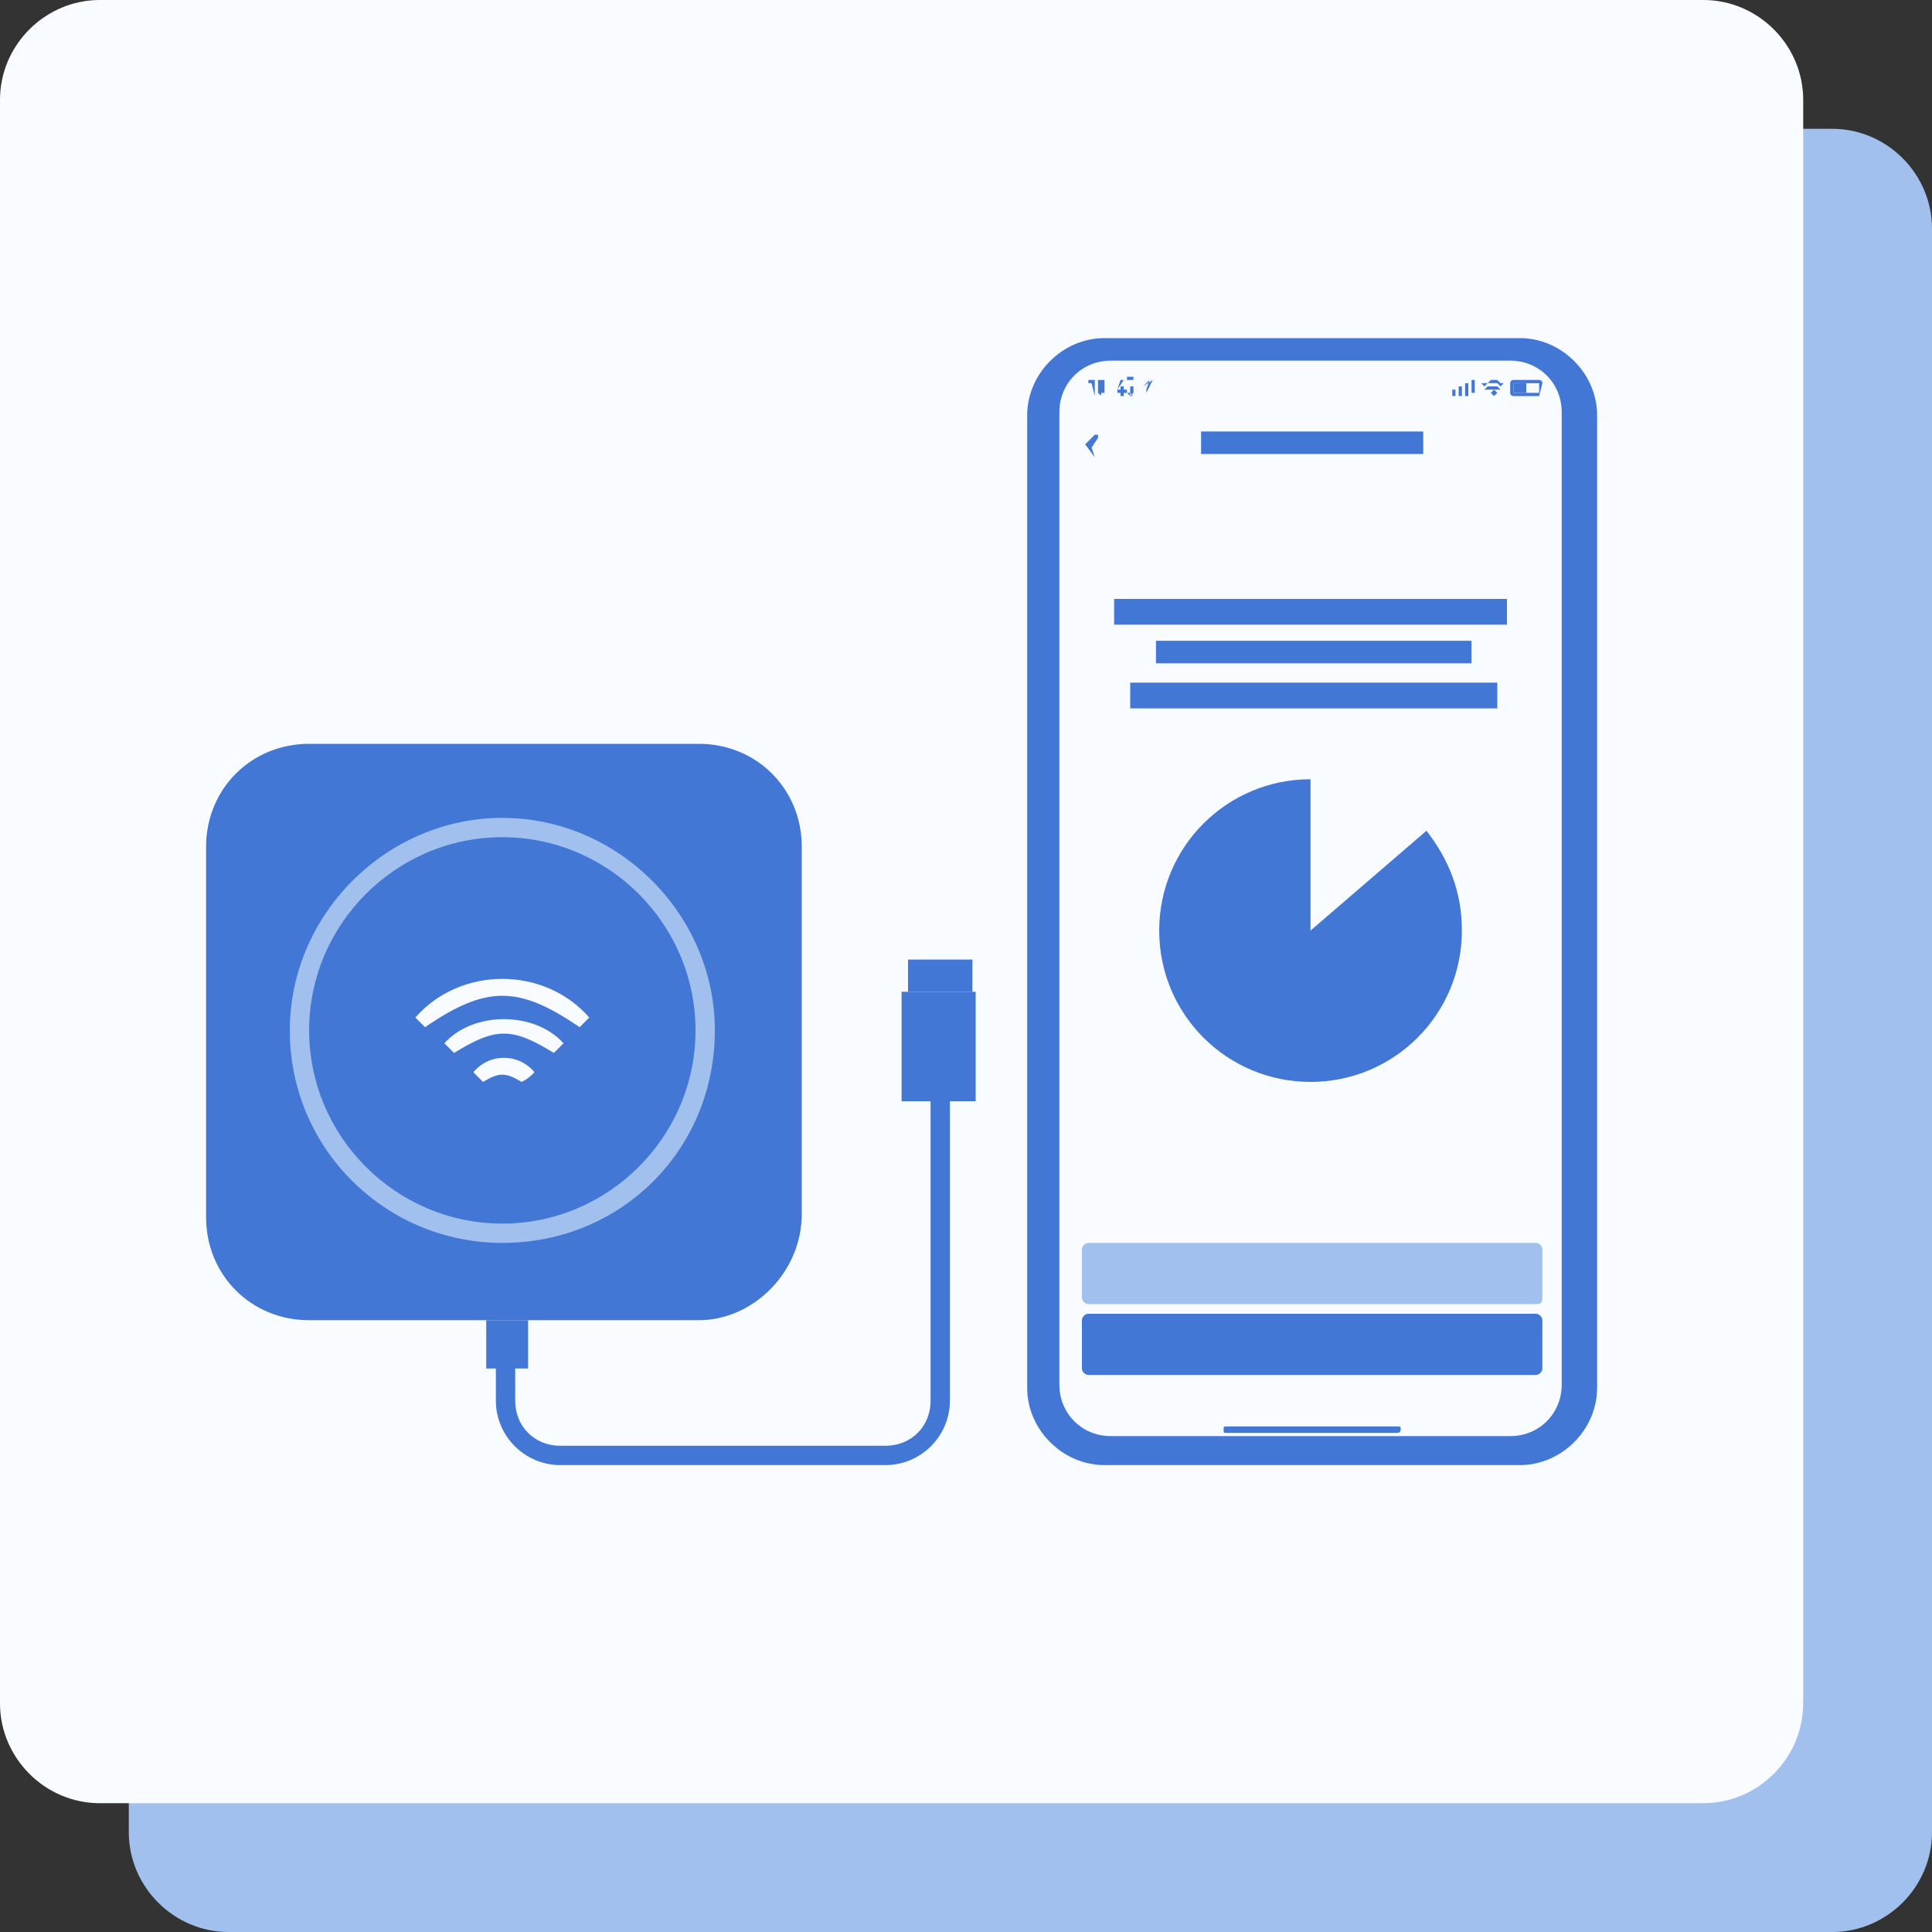 <?xml version="1.0" encoding="utf-8"?>
<!-- Generator: Adobe Illustrator 26.3.1, SVG Export Plug-In . SVG Version: 6.00 Build 0)  -->
<svg version="1.1" xmlns="http://www.w3.org/2000/svg" xmlns:xlink="http://www.w3.org/1999/xlink" x="0px" y="0px" width="60px"
	 height="60px" viewBox="0 0 60 60" style="enable-background:new 0 0 60 60;" xml:space="preserve">
<rect x="0" y="0" width="60" height="60" fill="#333333" stroke="none"/>
<style type="text/css">
	.st0{fill:#FFFFFF;}
	.st1{fill:#A2C0ED;}
	.st2{fill:#F8FBFF;}
	.st3{fill:#4277D5;}
</style>
<g id="caption">
</g>
<g id="bg">
	<path class="st1" d="M56.9,60H7.1C5.4,60,4,58.6,4,56.9V7.1C4,5.4,5.4,4,7.1,4h49.8C58.6,4,60,5.4,60,7.1v49.8
		C60,58.6,58.6,60,56.9,60z"/>
	<path class="st2" d="M52.9,56H3.1C1.4,56,0,54.6,0,52.9V3.1C0,1.4,1.4,0,3.1,0h49.8C54.6,0,56,1.4,56,3.1v49.8
		C56,54.6,54.6,56,52.9,56z"/>
</g>
<g id="icon">
	<g>
		<g>
			<g>
				<path class="st3" d="M47.2,45.5H34.3c-1.3,0-2.4-1.1-2.4-2.4V12.9c0-1.3,1.1-2.4,2.4-2.4h12.9c1.3,0,2.4,1.1,2.4,2.4v30.2
					C49.6,44.4,48.5,45.5,47.2,45.5z"/>
				<path class="st3" d="M36.2,11.2c0,0,0.1,0.1,0.1,0.2c0.1,0.3,0,0.7,0.3,0.8c0.4,0.2,0.6,0.2,0.8,0.2H44c0.2,0,0.4,0,0.8-0.2
					c0.3-0.2,0.2-0.5,0.3-0.8c0-0.1,0.1-0.2,0.1-0.2H36.2z"/>
			</g>
			<path class="st2" d="M32.9,43V12.8c0-0.9,0.7-1.6,1.6-1.6h12.4c0.9,0,1.6,0.7,1.6,1.6V43c0,0.9-0.7,1.6-1.6,1.6H34.5
				C33.6,44.6,32.9,43.9,32.9,43z"/>
			<path class="st1" d="M47.7,40.5H33.8c-0.1,0-0.2-0.1-0.2-0.2v-1.5c0-0.1,0.1-0.2,0.2-0.2h13.9c0.1,0,0.2,0.1,0.2,0.2v1.5
				C47.9,40.5,47.8,40.5,47.7,40.5z"/>
			<g>
				<path class="st3" d="M43.4,44.5h-5.3c-0.1,0-0.1,0-0.1-0.1l0,0c0-0.1,0-0.1,0.1-0.1h5.3c0.1,0,0.1,0,0.1,0.1l0,0
					C43.5,44.4,43.5,44.5,43.4,44.5z"/>
				<g>
					<rect x="45.7" y="11.8" class="st3" width="0.1" height="0.4"/>
					<rect x="45.5" y="11.9" class="st3" width="0.1" height="0.4"/>
					<rect x="45.3" y="12" class="st3" width="0.1" height="0.3"/>
					<rect x="45.1" y="12.1" class="st3" width="0.1" height="0.2"/>
				</g>
				<g>
					<polygon class="st3" points="46,11.9 46.1,12 46.2,11.9 46.3,11.9 46.5,11.9 46.5,11.9 46.6,12 46.7,11.9 46.6,11.9 46.5,11.8 
						46.3,11.8 46.2,11.9 					"/>
					<polygon class="st3" points="46.2,12 46.3,12 46.4,12 46.5,12 46.6,12.1 46.5,12.1 46.4,12.1 46.3,12.1 46.3,12.1 46.2,12.1 
						46.1,12.1 					"/>
					<polygon class="st3" points="46.3,12.2 46.4,12.1 46.4,12.1 46.5,12.2 46.4,12.3 					"/>
				</g>
				<g>
					<path class="st3" d="M47.8,12.3H47c0,0-0.1,0-0.1-0.1v-0.3c0,0,0-0.1,0.1-0.1h0.8c0,0,0.1,0,0.1,0.1L47.8,12.3
						C47.8,12.2,47.8,12.3,47.8,12.3z M47,11.8C46.9,11.8,46.9,11.8,47,11.8l0,0.4c0,0,0,0,0,0h0.8c0,0,0,0,0,0v-0.3c0,0,0,0,0,0H47
						z"/>
					<rect x="47" y="11.9" class="st3" width="0.4" height="0.3"/>
					<polygon class="st3" points="47.9,12.1 47.9,12.1 47.9,11.9 47.9,12 					"/>
				</g>
				<g>
					<path class="st3" d="M34,12.3L34,12.3l-0.1-0.4l-0.1,0v-0.1l0.1,0H34V12.3z"/>
					<path class="st3" d="M34.1,12.2C34.1,12.2,34.1,12.2,34.1,12.2l0-0.3c0,0,0-0.1,0-0.1c0,0,0.1,0,0.1,0c0,0,0.1,0,0.1,0
						c0,0,0,0.1,0,0.1v0.2c0,0,0,0.1,0,0.1c0,0-0.1,0-0.1,0C34.2,12.3,34.2,12.3,34.1,12.2z M34.3,12.2
						C34.3,12.2,34.3,12.2,34.3,12.2l0-0.2c0,0,0,0,0-0.1c0,0,0,0,0,0c0,0,0,0,0,0c0,0,0,0,0,0.1v0.2C34.2,12.2,34.2,12.2,34.3,12.2
						C34.2,12.2,34.2,12.2,34.3,12.2C34.3,12.2,34.3,12.2,34.3,12.2z"/>
					<path class="st3" d="M34.5,11.9L34.5,11.9L34.5,11.9L34.5,11.9L34.5,11.9z M34.5,12.1L34.5,12.1L34.5,12.1L34.5,12.1L34.5,12.1
						z"/>
					<polygon class="st3" points="35,12.1 34.9,12.1 34.9,12 34.8,12 34.8,12.1 34.7,12.1 34.9,11.8 34.8,11.8 34.7,12.1 34.7,12.2 
						34.8,12.2 34.8,12.3 34.9,12.3 34.9,12.2 35,12.2 					"/>
					<path class="st3" d="M35.1,12.3C35.1,12.3,35.1,12.2,35.1,12.3C35,12.2,35,12.2,35,12.2v0h0.1v0C35.1,12.2,35.1,12.2,35.1,12.3
						C35.1,12.2,35.1,12.2,35.1,12.3c0.1-0.1,0.1-0.1,0.1-0.1c0,0,0,0,0-0.1v0c0,0,0,0,0-0.1c0,0,0,0,0,0c0,0,0,0,0,0c0,0,0,0,0,0
						H35v-0.3h0.2v0.1h-0.2V12c0,0,0,0,0,0c0,0,0,0,0,0c0,0,0,0,0.1,0c0,0,0,0,0,0c0,0,0,0,0,0.1v0c0,0,0,0.1,0,0.1c0,0,0,0,0,0
						C35.2,12.3,35.2,12.3,35.1,12.3C35.1,12.3,35.1,12.3,35.1,12.3z"/>
				</g>
				<path class="st3" d="M35.6,12.2C35.6,12.2,35.6,12.2,35.6,12.2C35.6,12.2,35.6,12.2,35.6,12.2l0-0.2l-0.1,0c0,0,0,0,0,0
					c0,0,0,0,0,0l0.3-0.2c0,0,0,0,0,0c0,0,0,0,0,0L35.6,12.2C35.6,12.2,35.6,12.2,35.6,12.2z M35.5,12L35.5,12c0.1,0,0.1,0,0.1,0
					l0,0.1l0.1-0.3L35.5,12z"/>
				<path class="st3" d="M40.7,28.9l0-4.7c0,0,0,0,0,0c-2.6,0-4.7,2.1-4.7,4.7c0,2.6,2.1,4.7,4.7,4.7c2.6,0,4.7-2.1,4.7-4.7
					c0-1.2-0.4-2.2-1.1-3.1L40.7,28.9z"/>
				<path class="st3" d="M47.7,42.7H33.8c-0.1,0-0.2-0.1-0.2-0.2v-1.5c0-0.1,0.1-0.2,0.2-0.2h13.9c0.1,0,0.2,0.1,0.2,0.2v1.5
					C47.9,42.6,47.8,42.7,47.7,42.7z"/>
				<rect x="34.6" y="18.6" class="st3" width="12.2" height="0.8"/>
				<rect x="35.9" y="19.9" class="st3" width="9.8" height="0.7"/>
				<rect x="37.3" y="13.4" class="st3" width="6.9" height="0.7"/>
				<rect x="35.1" y="21.2" class="st3" width="11.4" height="0.8"/>
				<path class="st3" d="M34,14.2C33.9,14.2,33.9,14.2,34,14.2l-0.3-0.4l0.3-0.3c0,0,0.1,0,0.1,0c0,0,0,0.1,0,0.1l-0.2,0.3L34,14.2
					C34,14.1,34,14.2,34,14.2C34,14.2,34,14.2,34,14.2z"/>
			</g>
		</g>
		<g>
			<g>
				<path class="st3" d="M21.7,41H9.6c-1.8,0-3.2-1.4-3.2-3.2V26.3c0-1.8,1.4-3.2,3.2-3.2h12.1c1.8,0,3.2,1.4,3.2,3.2v11.4
					C24.9,39.5,23.4,41,21.7,41z"/>
				<rect x="15.1" y="41" class="st3" width="1.3" height="1.5"/>
				<path class="st3" d="M27.5,45.5H17.4c-1.1,0-2-0.9-2-2v-1.1H16v1.1c0,0.8,0.6,1.4,1.4,1.4h10.1c0.8,0,1.4-0.6,1.4-1.4v-9.3h0.6
					v9.3C29.5,44.6,28.6,45.5,27.5,45.5z"/>
				<rect x="28" y="30.8" class="st3" width="2.3" height="3.4"/>
				<rect x="28.2" y="29.8" class="st3" width="2" height="1"/>
			</g>
			<path class="st1" d="M15.6,38.6C12,38.6,9,35.7,9,32c0-3.6,3-6.6,6.6-6.6s6.6,3,6.6,6.6C22.2,35.7,19.3,38.6,15.6,38.6z M15.6,26
				c-3.3,0-6,2.7-6,6s2.7,6,6,6s6-2.7,6-6S18.9,26,15.6,26z"/>
			<g>
				<path class="st2" d="M18.3,31.6c-0.1,0.1-0.2,0.2-0.3,0.3c-1.9-1.3-2.9-1.3-4.8,0c-0.1-0.1-0.2-0.2-0.3-0.3
					C14.3,30,16.9,30,18.3,31.6z"/>
				<path class="st2" d="M14.1,32.7c-0.1-0.1-0.2-0.2-0.3-0.3c0.9-1,2.8-1,3.7,0c-0.1,0.1-0.2,0.2-0.3,0.3
					C15.9,31.9,15.4,31.9,14.1,32.7z"/>
				<path class="st2" d="M15,33.6c-0.1-0.1-0.2-0.2-0.3-0.3c0.5-0.6,1.4-0.6,1.9,0c-0.1,0.1-0.2,0.2-0.4,0.3
					C15.7,33.3,15.5,33.3,15,33.6z"/>
			</g>
		</g>
	</g>
</g>
</svg>
